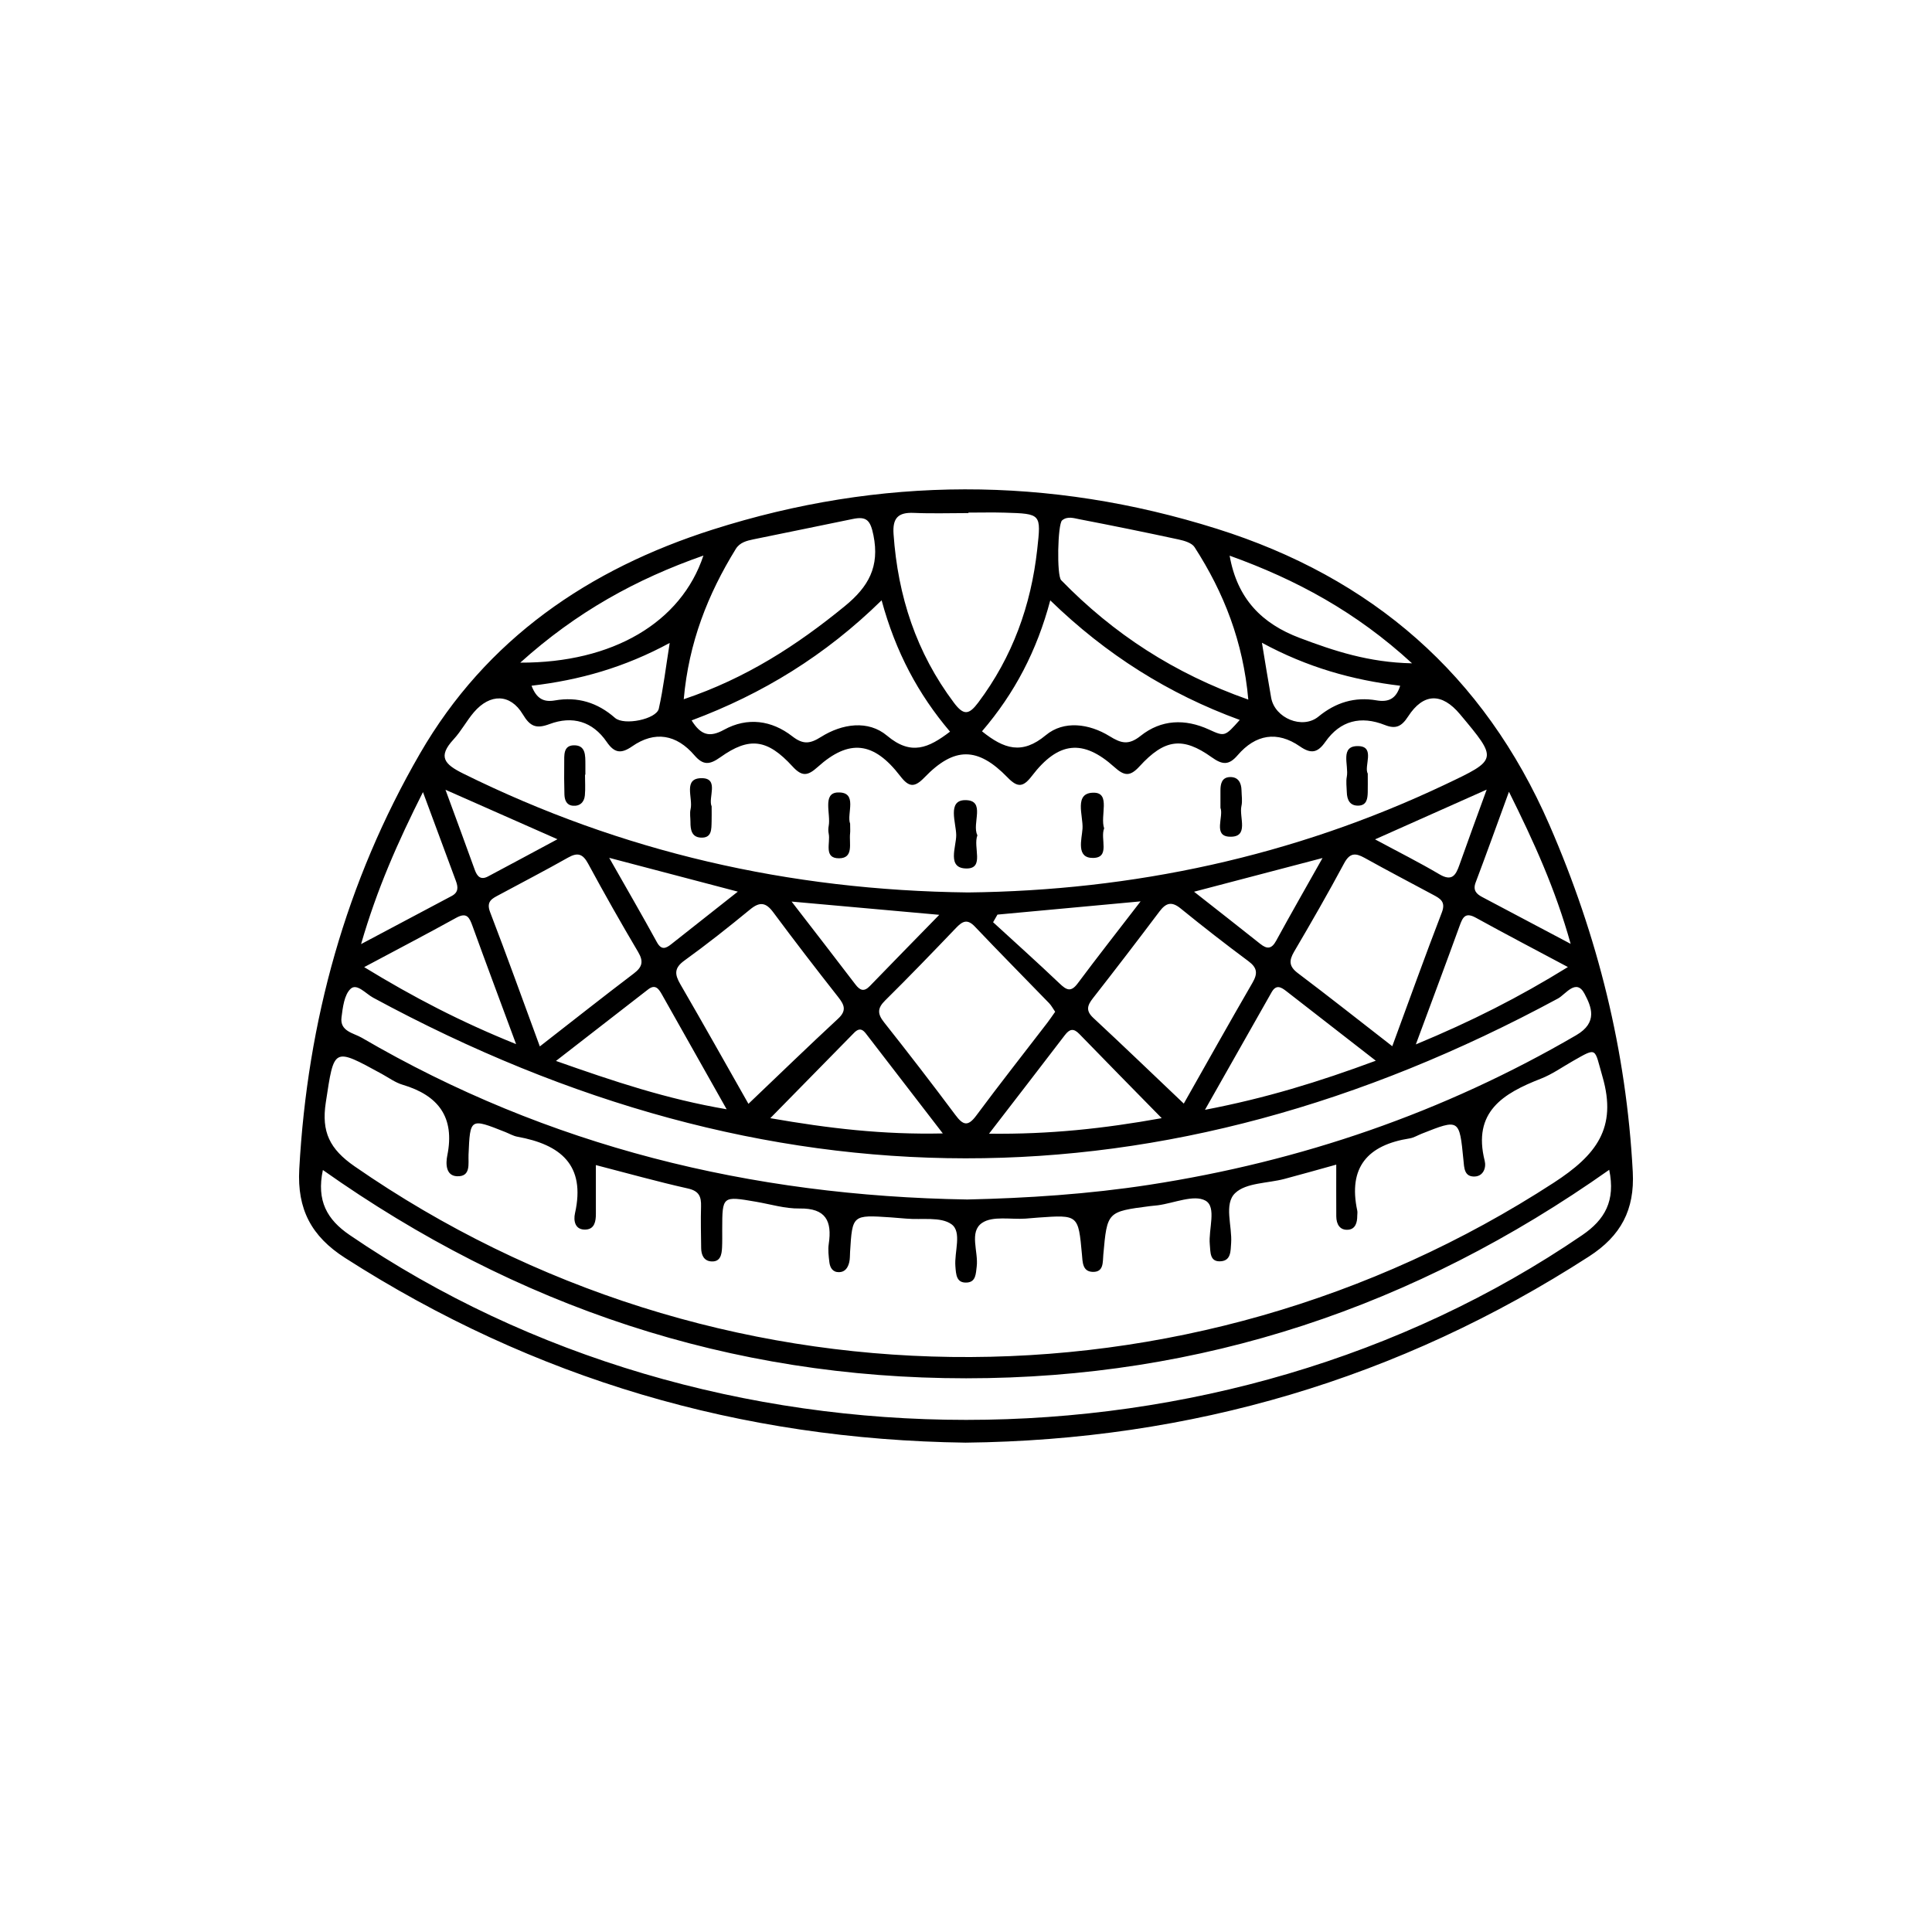 <?xml version="1.0" encoding="UTF-8"?> <svg xmlns="http://www.w3.org/2000/svg" xmlns:xlink="http://www.w3.org/1999/xlink" version="1.1" id="svg-9318" x="0px" y="0px" width="512px" height="512px" viewBox="0 0 512 512" style="enable-background:new 0 0 512 512;" xml:space="preserve"> <g> <path d="M255.876,382.317c-59.61-0.806-114.366-16.873-164.45-48.969c-8.946-5.733-12.698-12.925-12.118-23.508 c2.151-39.233,12.324-76.128,31.991-110.142c17.567-30.382,44.76-48.905,77.578-59.354c44.421-14.144,89.133-14.221,133.628-0.205 c41.037,12.926,70.75,38.58,88.123,78.507c12.809,29.437,20.382,59.883,22.073,91.917c0.529,10.029-3.128,16.945-11.587,22.404 C370.712,365.498,315.52,381.656,255.876,382.317z M354.12,308.64c-5.018,1.387-9.373,2.632-13.752,3.79 c-4.439,1.174-10.114,0.983-13.022,3.738c-3.074,2.914-0.759,8.753-1.084,13.3c-0.15,2.101-0.032,4.583-2.728,4.783 c-2.969,0.22-2.722-2.387-2.923-4.427c-0.398-4.042,1.895-9.966-1.169-11.653c-3.047-1.677-8.307,0.669-12.598,1.244 c-0.684,0.091-1.375,0.126-2.059,0.214c-11.377,1.472-11.371,1.474-12.392,12.852c-0.179,1.993,0.152,4.667-2.806,4.58 c-2.747-0.081-2.674-2.596-2.865-4.681c-0.958-10.459-0.972-10.459-11.531-9.714c-1.147,0.081-2.292,0.199-3.439,0.279 c-3.896,0.27-8.666-0.767-11.469,1.121c-3.538,2.384-0.949,7.627-1.445,11.594c-0.236,1.887-0.21,4.044-2.533,4.222 c-2.889,0.221-2.941-2.149-3.116-4.298c-0.313-3.836,1.798-9.102-1.029-11.143c-2.861-2.065-7.894-1.126-11.976-1.495 c-1.374-0.124-2.75-0.238-4.127-0.331c-10.173-0.681-10.173-0.679-10.777,9.142c-0.056,0.916-0.008,1.86-0.219,2.74 c-0.336,1.4-1.069,2.618-2.714,2.64c-1.705,0.022-2.39-1.223-2.56-2.67c-0.187-1.592-0.392-3.248-0.159-4.812 c0.906-6.063-0.76-9.504-7.721-9.391c-3.842,0.063-7.708-1.13-11.556-1.791c-8.937-1.536-8.934-1.544-8.956,7.281 c-0.004,1.61,0.037,3.223-0.04,4.829c-0.092,1.922-0.436,3.921-2.96,3.697c-1.874-0.167-2.559-1.739-2.579-3.508 c-0.042-3.68-0.141-7.362-0.032-11.038c0.077-2.607-0.504-4.107-3.487-4.774c-7.987-1.785-15.877-4.005-24.386-6.202 c0,4.673-0.01,8.793,0.004,12.914c0.007,1.964-0.34,4.01-2.603,4.172c-2.945,0.21-3.377-2.335-2.931-4.32 c2.888-12.855-3.901-18.221-15.26-20.28c-1.107-0.201-2.139-0.817-3.206-1.241c-9.359-3.717-9.33-3.716-9.747,6.007 c-0.102,2.37,0.689,5.856-3.043,5.708c-2.999-0.119-3.023-3.342-2.586-5.498c2.055-10.152-2.361-15.939-11.857-18.757 c-1.943-0.576-3.678-1.867-5.492-2.859c-12.981-7.094-12.616-7.041-14.852,7.585c-1.189,7.779,1.018,12.321,7.651,16.915 c95.039,65.826,220.668,67.412,317.788,4.32c11.224-7.292,16.858-14.456,12.901-28.096c-2.213-7.628-1.24-7.903-7.88-4.126 c-2.796,1.59-5.473,3.5-8.442,4.657c-9.995,3.896-18.156,8.79-14.897,21.764c0.457,1.819-0.35,4.047-2.597,4.162 c-2.853,0.146-2.835-2.309-3.04-4.413c-1.064-10.882-1.081-10.881-11.064-6.924c-1.067,0.423-2.098,1.069-3.203,1.243 c-11.075,1.742-16.339,7.623-13.863,19.153c0.094,0.438-0.008,0.917-0.006,1.377c0.006,1.739-0.475,3.478-2.343,3.664 c-2.256,0.224-3.199-1.438-3.214-3.547C354.099,317.993,354.12,313.646,354.12,308.64z M256.55,236.509 c43.57-0.487,86.124-9.482,126.419-28.597c14.004-6.643,14.033-6.583,3.933-18.647c-4.791-5.723-9.681-5.663-13.754,0.629 c-1.729,2.67-3.287,3.373-6.148,2.239c-6.336-2.512-11.8-1.197-15.766,4.461c-2.018,2.879-3.747,3.289-6.736,1.214 c-6.055-4.201-11.787-3.169-16.51,2.332c-2.339,2.724-4.042,2.569-6.893,0.531c-7.66-5.474-12.449-4.86-19.109,2.421 c-2.553,2.791-4.05,2.544-6.687,0.173c-8.319-7.483-14.85-6.765-21.844,2.374c-2.295,2.999-3.77,3.149-6.429,0.406 c-7.929-8.178-14.144-8.182-22.034-0.016c-2.642,2.735-4.117,2.639-6.427-0.373c-7.022-9.155-13.539-9.879-21.848-2.413 c-2.613,2.348-4.116,2.682-6.691-0.131c-6.673-7.288-11.447-7.904-19.107-2.45c-2.843,2.025-4.552,2.217-6.899-0.513 c-4.719-5.489-10.449-6.564-16.507-2.352c-2.987,2.077-4.741,1.713-6.734-1.193c-3.735-5.449-9.093-6.977-15.123-4.726 c-3.525,1.316-5.145,0.699-7.112-2.581c-3.3-5.504-8.678-5.543-12.957-0.547c-1.936,2.26-3.346,4.985-5.36,7.162 c-4.274,4.62-2.473,6.617,2.547,9.101C164.672,225.74,208.998,235.954,256.55,236.509z M426.458,310.011 c-51.6,36.431-108.09,55.247-170.428,55.251c-62.515,0.003-119.177-18.939-170.463-55.198c-1.74,8.165,1.126,13.153,7.085,17.22 c95.704,65.322,231.071,65.335,326.66,0.034C425.276,323.243,428.171,318.255,426.458,310.011z M256.345,317.878 c15.81-0.356,32.091-1.407,48.254-3.899c40.166-6.192,77.925-19.136,113.121-39.645c5.82-3.391,4.005-7.544,2.207-10.963 c-2.221-4.224-5.007,0.141-7.044,1.241c-104.734,56.574-209.37,56.452-314.008-0.224c-1.939-1.05-4.302-3.884-5.949-2.35 c-1.706,1.59-2.085,4.927-2.425,7.579c-0.477,3.709,3.204,4.133,5.36,5.391C145.271,303.835,198.914,316.945,256.345,317.878z M256.644,135.844c0,0.042,0,0.084,0,0.126c-4.823,0-9.653,0.164-14.466-0.05c-4.165-0.185-5.673,1.359-5.378,5.614 c1.14,16.439,6.03,31.425,16.011,44.711c2.578,3.432,3.986,3.199,6.444-0.078c9.069-12.092,13.979-25.694,15.623-40.611 c1.034-9.386,1.081-9.408-8.588-9.697C263.077,135.763,259.859,135.844,256.644,135.844z M279.631,268.129 c-0.599-0.862-1.012-1.668-1.614-2.29c-6.548-6.765-13.181-13.448-19.661-20.278c-2.041-2.151-3.328-1.397-5.012,0.363 c-6.191,6.471-12.408,12.921-18.777,19.215c-2.087,2.062-2.052,3.548-0.282,5.784c6.412,8.098,12.726,16.278,18.902,24.557 c2.013,2.699,3.303,3.165,5.526,0.168c6.153-8.296,12.55-16.41,18.841-24.604C278.242,270.147,278.869,269.202,279.631,268.129z M330.813,185.402c-1.355-15.32-6.462-28.35-14.248-40.409c-0.727-1.126-2.707-1.699-4.214-2.025 c-8.744-1.887-17.511-3.673-26.295-5.363c-1.477-0.284-3.187-0.883-4.593,0.304c-1.163,0.981-1.466,14.585-0.235,15.851 C295.041,167.947,311.172,178.489,330.813,185.402z M181.199,185.305c16.512-5.553,30.007-14.297,42.708-24.692 c6.259-5.123,9.248-10.431,7.566-18.758c-0.803-3.977-1.811-5.088-5.494-4.317c-8.755,1.833-17.529,3.573-26.288,5.388 c-1.799,0.373-3.633,0.821-4.699,2.549C187.585,157.487,182.528,170.289,181.199,185.305z M313.715,292.465 c5.935-10.474,11.987-21.299,18.207-32.027c1.426-2.458,1.275-3.969-1.079-5.717c-6.091-4.521-12.08-9.187-17.965-13.973 c-2.41-1.96-3.902-1.461-5.617,0.817c-5.807,7.714-11.681,15.38-17.632,22.984c-1.503,1.921-1.923,3.315,0.119,5.214 C297.652,277.11,305.429,284.594,313.715,292.465z M198.342,292.527c8.115-7.734,15.856-15.242,23.763-22.569 c2.333-2.162,1.654-3.661,0.01-5.75c-5.83-7.407-11.581-14.88-17.2-22.448c-1.961-2.641-3.578-2.843-6.132-0.745 c-5.683,4.67-11.458,9.245-17.419,13.549c-2.752,1.987-2.574,3.671-1.069,6.265C186.405,271.357,192.355,281.978,198.342,292.527z M143.059,277.311c8.94-6.96,16.861-13.224,24.905-19.327c2.265-1.719,2.639-3.181,1.145-5.704 c-4.562-7.704-8.976-15.499-13.233-23.375c-1.415-2.619-2.764-3.087-5.351-1.623c-5.992,3.391-12.113,6.553-18.174,9.824 c-1.817,0.981-3.599,1.673-2.468,4.617C134.317,253.26,138.491,264.899,143.059,277.311z M368.967,277.26 c4.519-12.272,8.687-23.91,13.133-35.441c1.104-2.865-0.429-3.685-2.315-4.696c-6.069-3.254-12.172-6.448-18.189-9.796 c-2.439-1.357-3.911-1.301-5.397,1.471c-4.231,7.89-8.691,15.661-13.231,23.379c-1.418,2.411-1.385,3.935,0.993,5.727 C352.177,264.097,360.247,270.485,368.967,277.26z M260.238,193.804c5.831,4.698,10.608,6.282,16.919,1.023 c4.75-3.958,11.464-3.084,16.905,0.28c3.055,1.888,5.018,2.449,8.221-0.102c5.424-4.321,11.737-4.603,18.146-1.653 c4.161,1.916,4.204,1.823,8.12-2.562c-18.845-6.886-35.385-17.288-50.218-31.689C274.796,172.429,268.901,183.716,260.238,193.804z M233.637,159.086c-14.919,14.63-31.587,24.824-50.354,31.83c2.459,3.931,4.76,4.582,8.604,2.47 c6.169-3.39,12.597-2.524,18.076,1.74c2.871,2.233,4.699,2.004,7.602,0.175c5.628-3.546,12.534-4.526,17.508-0.342 c6.408,5.39,11.027,3.246,16.694-1.065C243.373,184.012,237.353,172.808,233.637,159.086z M364.599,281.102 c-8.639-6.712-16.198-12.572-23.739-18.455c-1.423-1.11-2.696-1.776-3.871,0.304c-5.639,9.98-11.301,19.947-17.66,31.163 C335.492,291.013,349.397,286.738,364.599,281.102z M192.567,293.966c-6.151-10.912-11.63-20.643-17.122-30.367 c-0.823-1.457-1.733-2.907-3.669-1.409c-7.841,6.066-15.664,12.155-24.438,18.969C162.765,286.603,176.693,291.265,192.567,293.966 z M262.105,300.441c16.066,0.188,30.271-1.333,45.76-4.117c-7.878-8.038-14.894-15.152-21.847-22.326 c-1.53-1.579-2.581-1.3-3.817,0.319C275.847,282.634,269.443,290.913,262.105,300.441z M249.856,300.373 c-7.242-9.409-13.499-17.551-19.775-25.678c-0.962-1.245-1.891-2.872-3.725-1.003c-7.111,7.246-14.224,14.491-22.22,22.638 C219.789,299.06,233.948,300.716,249.856,300.373z M375.212,276.779c14.734-6.107,27.288-12.459,40.299-20.503 c-8.726-4.656-16.615-8.771-24.401-13.071c-2.848-1.573-3.5-0.038-4.313,2.204C383.21,255.304,379.515,265.16,375.212,276.779z M136.769,276.704c-4.275-11.549-7.969-21.403-11.55-31.297c-0.817-2.257-1.486-3.746-4.316-2.181 c-7.783,4.302-15.67,8.416-24.392,13.072C109.545,264.261,122.021,270.762,136.769,276.704z M325.863,147.257 c2.03,11.481,8.585,18.033,18.582,21.805c9.141,3.449,18.279,6.493,29.757,6.724C359.379,162.153,343.48,153.589,325.863,147.257z M137.879,175.608c24.504,0.085,42.66-10.663,48.534-28.379C168.572,153.476,152.784,162.183,137.879,175.608z M209.784,238.927 c6.133,7.952,11.555,14.929,16.907,21.959c1.218,1.6,2.282,2.022,3.823,0.429c5.833-6.03,11.708-12.019,18.403-18.878 C235.434,241.228,223.292,240.139,209.784,238.927z M302.27,238.872c-13.729,1.27-25.83,2.389-37.931,3.508 c-0.386,0.673-0.772,1.346-1.158,2.019c5.884,5.397,11.833,10.726,17.612,16.233c1.832,1.746,3.006,2.395,4.813-0.029 C290.769,253.674,296.109,246.878,302.27,238.872z M416.24,250.129c-4.064-14.548-9.68-26.887-16.351-40.302 c-3.199,8.749-5.948,16.424-8.83,24.049c-0.765,2.023,0.175,3.015,1.692,3.822C400.154,241.638,407.575,245.548,416.24,250.129z M112.09,209.915c-6.676,13.257-12.158,25.623-16.402,40.278c8.861-4.707,16.423-8.739,24.001-12.739 c1.86-0.981,1.732-2.382,1.113-4.039C118.015,225.955,115.262,218.482,112.09,209.915z M161.447,227.336 c4.642,8.176,8.731,15.217,12.638,22.358c1.183,2.162,2.359,1.662,3.765,0.557c5.687-4.467,11.354-8.959,17.68-13.957 C183.852,233.225,173.352,230.465,161.447,227.336z M350.482,227.386c-11.793,3.093-22.37,5.868-34.046,8.931 c6.466,5.085,12.031,9.426,17.551,13.824c1.82,1.45,3.014,1.363,4.213-0.838C342.009,242.312,345.971,235.406,350.482,227.386z M371.057,181.725c-12.63-1.508-24.642-4.879-36.631-11.387c0.936,5.606,1.642,10.102,2.446,14.58 c0.973,5.417,8.302,8.458,12.53,4.989c4.578-3.757,9.625-5.294,15.374-4.306C367.987,186.154,370.002,185.183,371.057,181.725z M140.862,181.723c1.314,3.44,3.207,4.419,6.185,3.899c6.015-1.052,11.285,0.54,15.935,4.626c2.413,2.12,10.985,0.335,11.607-2.444 c1.214-5.426,1.858-10.979,2.889-17.418C165.465,176.891,153.607,180.235,140.862,181.723z M118.056,209.296 c2.819,7.685,5.325,14.435,7.76,21.211c0.65,1.809,1.604,2.773,3.519,1.756c5.892-3.126,11.761-6.297,18.396-9.856 C137.402,217.843,128.281,213.813,118.056,209.296z M393.986,209.255c-10.349,4.613-19.504,8.693-29.583,13.185 c6.309,3.396,11.786,6.139,17.046,9.25c3.325,1.966,4.339,0.29,5.301-2.44C388.941,223.031,391.231,216.847,393.986,209.255z"></path> <path d="M259.022,221.355c-1.201,3.115,1.901,8.74-2.767,8.801c-5.462,0.072-2.821-5.743-2.847-8.844 c-0.027-3.219-2.421-9.227,2.345-9.267C261.426,211.999,257.438,218.302,259.022,221.355z"></path> <path d="M292.613,219.532c-1.124,2.69,1.7,7.768-2.93,7.831c-4.605,0.062-2.983-4.978-2.805-7.776 c0.218-3.433-2.419-9.605,3.062-9.512C294.397,210.15,291.478,216.232,292.613,219.532z"></path> <path d="M225.293,218.284c0,1.23,0.066,1.927-0.012,2.607c-0.289,2.541,1.035,6.54-2.903,6.566 c-4.194,0.027-2.255-4.115-2.762-6.518c-0.139-0.659-0.131-1.394-0.004-2.059c0.598-3.145-1.74-8.725,2.417-8.869 C227.483,209.821,224.29,215.717,225.293,218.284z"></path> <path d="M323.433,214.078c0-1.818,0.004-3.196-0.001-4.574c-0.006-1.723,0.342-3.426,2.359-3.563 c2.289-0.155,3.189,1.422,3.225,3.548c0.023,1.378,0.274,2.813-0.023,4.122c-0.668,2.946,2.168,8.356-3.175,8.123 C321.405,221.542,324.337,216.41,323.433,214.078z"></path> <path d="M188.591,213.693c0,1.668,0.03,2.818-0.006,3.965c-0.065,2.066,0.125,4.524-2.949,4.312 c-2.351-0.162-2.67-2.134-2.656-4.096c0.008-1.148-0.23-2.35,0.031-3.435c0.709-2.951-2.163-8.329,3.089-8.212 C190.626,206.327,187.591,211.495,188.591,213.693z"></path> <path d="M362.472,205.013c0,2.229,0.027,3.602-0.007,4.972c-0.041,1.67-0.277,3.404-2.374,3.511 c-2.327,0.119-3.123-1.485-3.173-3.565c-0.033-1.371-0.256-2.787,0.002-4.106c0.581-2.976-2.01-8.343,3.207-8.094 C364.493,197.94,361.391,203.137,362.472,205.013z"></path> <path d="M155.033,205.307c0,1.829,0.132,3.67-0.037,5.483c-0.172,1.844-1.374,2.929-3.255,2.726 c-1.67-0.18-2.125-1.581-2.164-3.025c-0.075-2.744-0.093-5.491-0.053-8.236c0.029-2.009-0.313-4.686,2.534-4.741 c3.211-0.062,3.055,2.73,3.074,5.047c0.007,0.915,0.001,1.831,0.001,2.746C155.099,205.306,155.066,205.307,155.033,205.307z"></path> </g> </svg> 